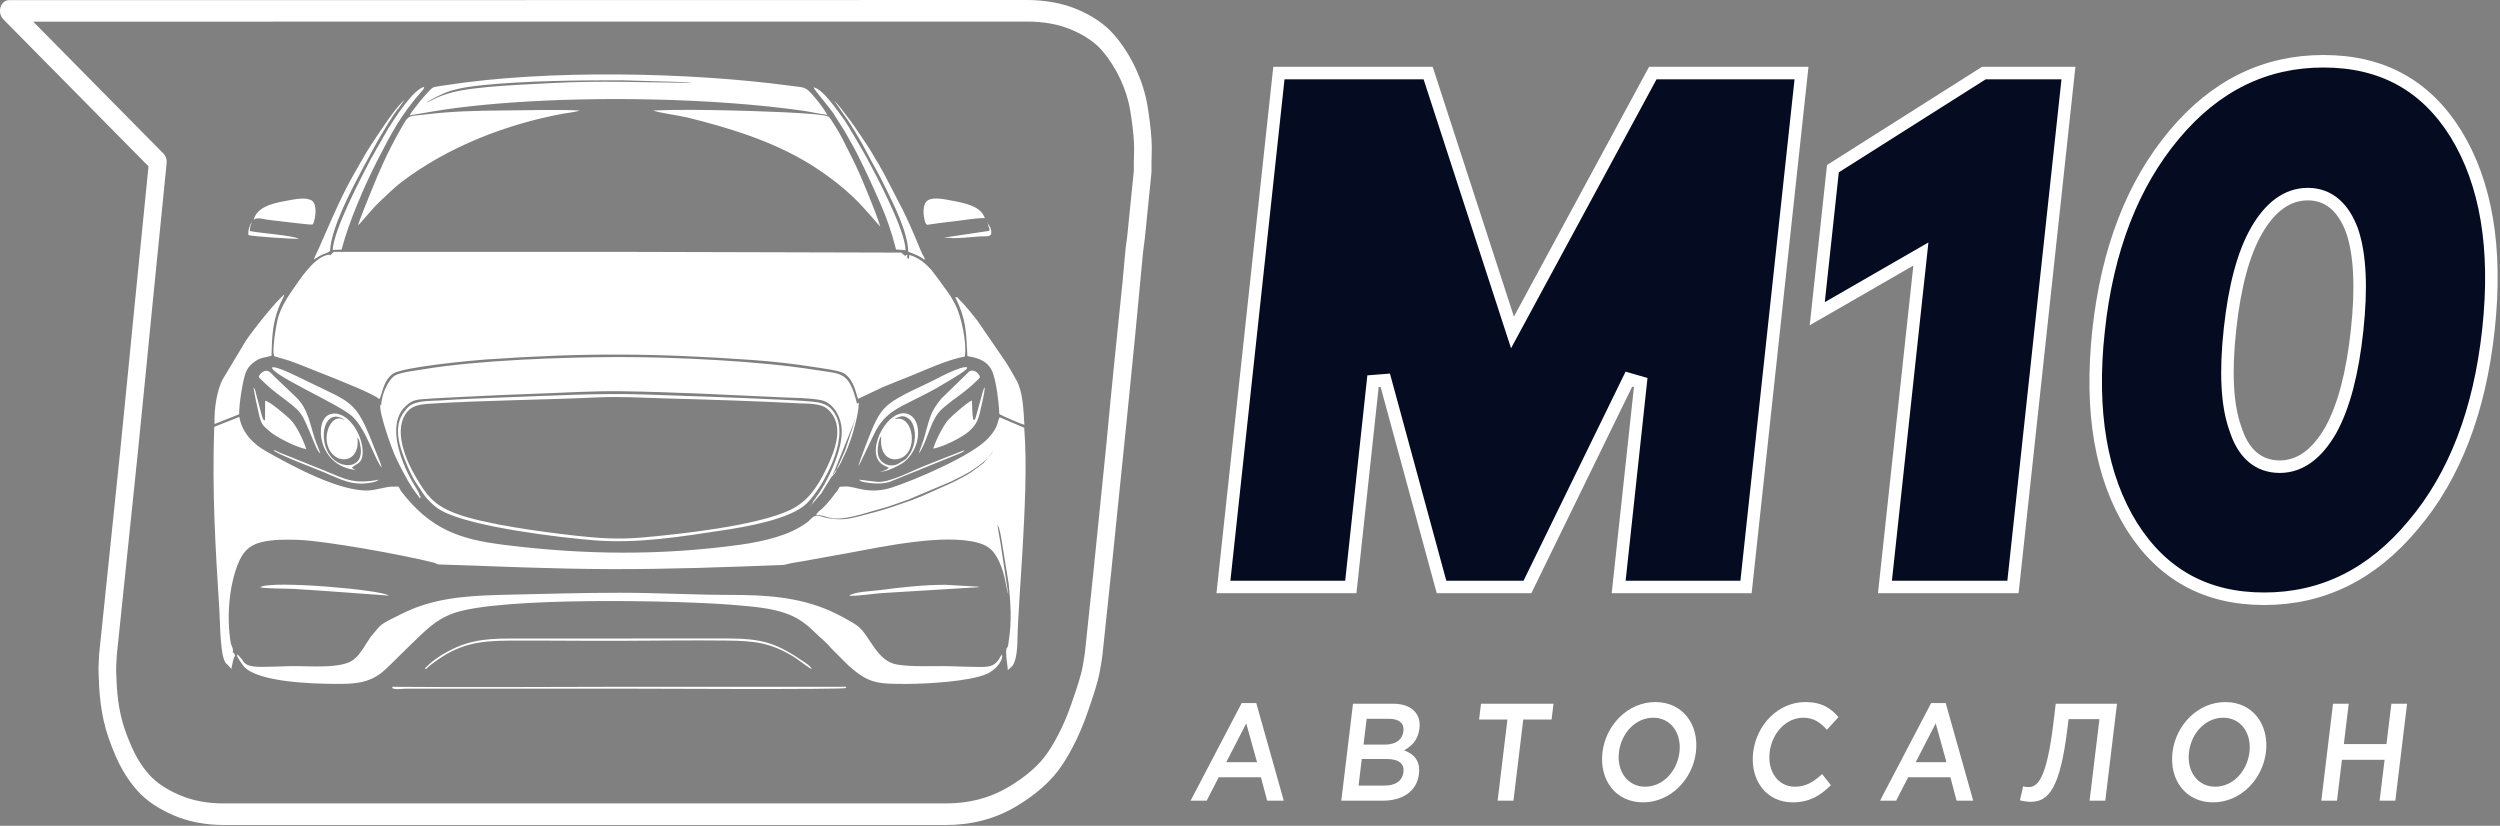 <?xml version="1.0" encoding="UTF-8"?> <svg xmlns="http://www.w3.org/2000/svg" viewBox="0 0 199.812 66" fill="none"><rect x="0" y="0" width="199.812" height="66" fill="#808080" stroke="none"/><path fill-rule="evenodd" clip-rule="evenodd" d="M95.157 63.995H96.443L97.404 62.124H100.78L101.278 63.995H102.605L100.406 56.19H99.243L95.157 63.995ZM98.009 60.917L99.607 57.817L100.467 60.917H98.009ZM107.202 63.995H110.508C112.099 63.995 113.24 63.254 113.407 61.869C113.537 60.796 113.018 60.275 112.219 59.965C112.786 59.666 113.336 59.168 113.448 58.238C113.514 57.696 113.401 57.275 113.127 56.932C112.772 56.489 112.159 56.245 111.343 56.245H108.139L107.202 63.995ZM108.979 59.511L109.228 57.452H111.034C111.84 57.452 112.243 57.828 112.169 58.437C112.081 59.168 111.499 59.511 110.693 59.511H108.979ZM108.583 62.789L108.84 60.663H110.829C111.819 60.663 112.251 61.051 112.172 61.703C112.085 62.423 111.521 62.789 110.664 62.789H108.583ZM119.697 63.995H120.962L121.746 57.507H124.01L124.163 56.245H118.369L118.216 57.507H120.481L119.697 63.995ZM131.317 64.128C133.511 64.128 135.282 62.301 135.546 60.12C135.812 57.917 134.5 56.112 132.307 56.112C130.113 56.112 128.342 57.939 128.078 60.12C127.812 62.324 129.124 64.128 131.317 64.128ZM131.489 62.877C130.071 62.877 129.212 61.626 129.394 60.12C129.579 58.592 130.717 57.363 132.135 57.363C133.553 57.363 134.412 58.614 134.23 60.12C134.045 61.648 132.907 62.877 131.489 62.877ZM143.27 64.128C144.607 64.128 145.487 63.597 146.334 62.755L145.635 61.869C144.948 62.49 144.34 62.877 143.462 62.877C142.095 62.877 141.256 61.637 141.439 60.12C141.625 58.581 142.762 57.363 144.129 57.363C144.945 57.363 145.51 57.751 146.012 58.327L146.94 57.319C146.342 56.61 145.607 56.112 144.291 56.112C142.128 56.112 140.39 57.917 140.123 60.12C139.852 62.368 141.189 64.128 143.27 64.128ZM150.261 63.995H151.547L152.508 62.124H155.884L156.382 63.995H157.709L155.51 56.19H154.347L150.261 63.995ZM153.113 60.917L154.711 57.817L155.571 60.917H153.113ZM162.296 64.084C163.704 64.084 164.649 63.099 165.245 58.171L165.329 57.474H167.798L167.009 63.995H168.264L169.201 56.245H164.304L164.12 57.773C163.559 62.412 162.825 62.91 162.101 62.91C161.948 62.91 161.789 62.877 161.701 62.844L161.443 63.962C161.631 64.017 162.02 64.084 162.296 64.084ZM176.876 64.128C179.069 64.128 180.84 62.301 181.104 60.12C181.37 57.917 180.059 56.112 177.865 56.112C175.672 56.112 173.9 57.939 173.637 60.12C173.37 62.324 174.682 64.128 176.876 64.128ZM177.048 62.877C175.629 62.877 174.771 61.626 174.953 60.12C175.137 58.592 176.275 57.363 177.694 57.363C179.111 57.363 179.97 58.614 179.788 60.12C179.603 61.648 178.465 62.877 177.048 62.877ZM185.53 63.995H186.784L187.179 60.729H190.587L190.191 63.995H191.446L192.384 56.245H191.129L190.739 59.467H187.332L187.721 56.245H186.467L185.53 63.995Z" fill="white"></path><path d="M139.551 46.913H129.371L131.134 30.574L130.189 30.301L122.081 46.913H115.214L110.717 30.389L109.738 30.467L107.963 46.913H97.782L102.216 5.838H114.144L120.524 25.463L120.884 26.57L121.438 25.546L132.1 5.838H143.985L139.551 46.913ZM160.886 46.913H150.654L153.421 21.28L153.526 20.303L152.675 20.793L145.243 25.075L146.495 13.481L158.564 5.838H165.32L160.886 46.913ZM192.89 41.941L192.887 41.944C189.599 45.903 185.632 47.855 180.963 47.855C176.334 47.855 172.828 45.932 170.385 42.061C167.933 38.125 167.025 32.932 167.727 26.429L167.23 26.376L167.727 26.429C168.428 19.93 170.459 14.714 173.788 10.746L173.788 10.746C177.071 6.829 181.036 4.896 185.708 4.896C190.372 4.896 193.876 6.82 196.284 10.688C198.702 14.624 199.594 19.818 198.891 26.322C198.185 32.865 196.174 38.058 192.89 41.941ZM186.302 34.347L186.305 34.34C187.339 32.457 188.024 29.807 188.389 26.429C188.753 23.056 188.642 20.396 188.009 18.494L188.009 18.494L188.004 18.481C187.666 17.55 187.21 16.807 186.61 16.294C186.002 15.773 185.275 15.514 184.454 15.514C182.788 15.514 181.435 16.563 180.371 18.401C179.301 20.247 178.599 22.902 178.23 26.322C177.862 29.73 177.987 32.393 178.662 34.26C178.962 35.21 179.398 35.973 179.998 36.5C180.61 37.038 181.358 37.299 182.21 37.299C183.881 37.299 185.235 36.223 186.302 34.347Z" fill="#050B20" stroke="white"></path><path fill-rule="evenodd" clip-rule="evenodd" d="M47.739 31.763C49.541 31.68 51.32 31.786 53.112 31.84C54.885 31.893 56.681 31.939 58.449 32.003C60.233 32.068 62.011 32.138 63.788 32.232C64.563 32.272 65.615 32.209 66.168 32.716C67.543 33.979 66.755 35.98 66.032 37.481C65.306 38.986 64.522 40.107 63.15 40.761C60.469 42.039 54.157 42.719 51.215 42.969C49.361 43.125 47.764 43.012 45.933 42.806C43.426 42.522 38.659 41.902 36.378 41.021C34.622 40.342 34.094 39.569 33.234 38.123C32.507 36.9 31.492 34.613 32.367 33.168C32.803 32.445 33.412 32.324 34.392 32.263C38.839 31.987 43.304 31.969 47.739 31.763ZM30.307 31.902C30.543 31.655 30.569 30.448 31.412 29.866C32.193 29.328 37.738 28.808 38.755 28.737C46.656 28.186 52.204 28.216 60.099 28.769C61.772 28.886 63.463 29.08 65.118 29.343C65.634 29.426 67.097 29.607 67.465 29.847C68.262 30.365 68.403 31.429 68.576 31.878L70.6 30.923C71.294 30.633 72.021 30.353 72.72 30.072C74.06 29.532 75.665 28.77 77.113 28.492C77.284 27.543 76.892 25.411 76.354 24.351C76.263 24.172 76.164 23.997 76.075 23.841C75.833 23.415 75.325 22.79 75.115 22.463L74.445 21.578C73.943 21.026 73.484 20.627 72.687 20.371C72.669 20.481 72.65 20.592 72.628 20.704L72.49 20.584C72.502 20.507 72.514 20.428 72.524 20.349C72.5 20.353 72.428 20.39 72.329 20.446L72.033 20.19L49.03 20.128H26.679L26.373 20.429L26.363 20.353C25.155 20.403 23.905 22.426 23.242 23.379C22.887 23.888 22.417 24.666 22.192 25.509C22.095 25.874 21.681 28.267 21.941 28.48C21.944 28.483 22.944 28.766 23.06 28.808C23.42 28.936 23.767 29.056 24.122 29.204C24.834 29.498 25.545 29.764 26.249 30.049C26.949 30.332 29.96 31.509 30.307 31.902ZM34.035 8.207C34.068 8.2 35.202 7.496 36.069 7.241C36.862 7.007 37.737 6.893 38.568 6.807C41.952 6.457 46.273 6.41 49.706 6.418L53.896 6.536C54.158 6.547 55.069 6.565 55.268 6.623C51.552 6.592 47.843 6.43 44.091 6.642C42.058 6.757 38.11 6.877 36.173 7.378C34.872 7.712 34.65 8.013 34.035 8.207ZM31.802 54.895C31.319 54.891 31.409 54.849 31.334 54.988C31.575 55.151 32.134 55.042 32.447 55.043L35.853 55.042C37.372 55.042 38.891 55.039 40.409 55.042C43.447 55.049 46.485 55.039 49.522 55.04C51.119 55.041 67.485 55.129 67.634 54.989C67.562 54.832 67.655 54.89 67.15 54.895L49.476 54.892C43.64 54.897 37.638 54.945 31.802 54.895ZM77.321 28.466C78.273 28.596 79.046 28.934 79.36 29.823C79.633 30.597 79.84 32.149 79.869 33.083C80.041 33.217 81.629 33.905 81.874 33.953C81.806 32.726 81.733 31.243 81.243 30.398C80.982 29.949 80.778 29.558 80.513 29.132C80.446 29.025 80.395 28.958 80.327 28.85L78.103 25.61C77.853 25.279 77.061 24.311 76.755 24.026C76.646 23.924 76.65 23.91 76.538 23.781L76.344 23.736C77.186 25.457 77.22 26.365 77.321 28.466ZM20.303 17.469L20.282 17.575C20.507 17.319 21.117 17.535 21.437 17.569C21.693 17.596 24.884 17.997 24.972 17.946L25.031 17.894C25.241 17.37 25.349 16.353 24.952 16.055C24.53 15.738 23.662 15.905 23.148 16C22.27 16.162 20.648 16.381 20.303 17.469ZM19.854 18.788C20.064 18.886 23.491 19.119 23.875 19.085C23.439 18.815 20.696 18.627 19.964 18.466C19.96 18.126 20.051 18 20.136 17.736C19.982 17.945 19.802 18.364 19.854 18.788ZM73.972 17.837L74.099 17.972C74.857 17.846 75.606 17.764 76.357 17.675C77.1 17.587 77.982 17.428 78.711 17.432C78.393 16.442 77.025 16.212 75.938 16.01C75.435 15.917 74.595 15.736 74.153 16.016C73.706 16.3 73.76 17.209 73.972 17.837ZM78.96 17.868C78.993 18.171 79.177 18.372 79.044 18.455L75.434 18.992L75.92 19.011C76.328 19.093 77.8 18.927 78.381 18.893C78.595 18.879 79.059 18.939 79.179 18.769C79.34 18.573 79.108 18.013 78.968 17.893L78.905 17.819L78.885 17.809L78.896 17.779L78.96 17.868ZM71.618 19.94L72.383 19.993C72.327 18.343 70.086 14.12 69.314 12.689C69.024 12.152 67.731 9.918 67.44 9.531C66.921 8.839 65.767 7.1 65.024 6.98C65.1 7.217 66.237 8.52 66.574 9.005L67.504 10.48C67.661 10.732 67.782 10.985 67.941 11.252C68.678 12.496 69.736 14.826 70.341 16.216C70.893 17.483 71.23 18.449 71.618 19.94ZM72.591 20.11C72.824 20.218 73.683 20.518 73.85 20.759C73.861 20.745 73.887 20.71 73.889 20.726C73.891 20.741 73.905 20.692 73.916 20.679C73.927 20.666 73.751 20.374 73.719 20.308C73.632 20.127 73.596 20.05 73.522 19.868C72.293 16.857 71.995 16.512 70.655 13.882L70.219 13.108C69.887 12.588 69.668 12.14 69.268 11.547C68.357 10.2 68.293 10.038 67.217 8.664C67.047 8.448 66.891 8.261 66.664 8.03L67.539 9.291C67.965 9.858 68.864 11.375 69.218 12.066C69.723 13.051 70.225 13.862 70.772 14.994C71.452 16.4 72.541 18.503 72.591 20.11ZM26.59 19.977L27.302 19.949C27.865 17.751 29.155 14.799 30.126 12.895C31.307 10.579 32.044 9.2 33.64 7.37C33.87 7.107 33.833 7.204 33.908 6.943C33.033 7.129 31.606 9.365 31.02 10.29L30.1 11.892C29.954 12.194 29.792 12.412 29.645 12.697C28.909 14.113 26.672 18.336 26.59 19.977ZM77.827 33.573C77.79 33.512 77.8 33.549 77.773 33.452C77.713 33.244 77.692 32.242 77.683 32.01C77.382 32.092 76.066 33.252 75.82 33.52C75.45 33.924 74.834 35.069 74.588 35.859C75.391 35.719 76.964 34.933 77.484 34.443C77.871 34.078 78.139 33.747 78.309 33.011C78.438 32.449 78.665 31.527 78.719 30.963C78.57 31.1 78.551 31.336 78.469 31.609L77.997 33.308C77.905 33.589 77.968 33.494 77.827 33.573ZM80.443 51.844L80.412 52.095C80.434 52.908 80.534 53.085 80.547 53.565L80.795 53.332C80.803 53.324 80.816 53.309 80.827 53.3C81.193 53.059 81.304 51.932 81.312 51.39C81.343 49.478 81.602 46.157 81.713 44.159C81.885 41.065 82.105 37.276 81.861 34.187L79.898 33.351C79.711 33.638 79.846 34.073 79.024 34.984C77.724 36.423 73.112 38.363 71.35 38.943C69.366 39.596 68.321 38.809 67.513 38.885C66.952 38.913 67.191 38.844 66.902 39.249C66.819 39.366 66.761 39.411 66.674 39.537C66.429 39.895 65.774 40.663 65.448 40.862L65.324 41.004C65.224 41.14 65.269 41.078 65.237 41.161C66.317 41.163 66.181 41.839 68.864 41.104L69.8 40.831C69.966 40.787 70.124 40.736 70.289 40.693C71.096 40.486 71.83 40.188 72.615 39.921L76.01 38.488C76.02 38.483 76.032 38.477 76.043 38.472L76.729 38.127C76.761 38.111 76.796 38.096 76.829 38.079L76.894 38.044C76.904 38.039 76.915 38.032 76.926 38.026L77.398 37.766C77.407 37.761 77.419 37.753 77.428 37.748L77.616 37.635C77.625 37.629 77.637 37.621 77.647 37.615L77.738 37.556C77.75 37.547 77.786 37.522 77.798 37.514L78.211 37.228C78.534 37.001 78.841 36.732 79.115 36.411C79.178 36.339 79.195 36.323 79.258 36.246L79.365 36.09C79.368 36.072 79.377 36.046 79.384 36.056L78.622 37C78.614 37.007 78.603 37.017 78.595 37.025L77.642 37.729C77.633 37.735 77.621 37.742 77.611 37.748L77.363 37.901C77.351 37.91 77.316 37.936 77.304 37.945L76.498 38.376C76.488 38.382 76.476 38.388 76.465 38.394L76.301 38.476C76.248 38.502 76.19 38.53 76.139 38.557C76.129 38.563 76.117 38.569 76.107 38.575L73.697 39.648C73.685 39.652 73.674 39.658 73.662 39.663L73.448 39.742C73.437 39.746 73.425 39.75 73.414 39.755L72.895 39.97C72.86 39.982 72.813 39.994 72.783 40.004L72.711 40.029C71.789 40.36 70.907 40.674 69.943 40.927L69.224 41.12C69.195 41.126 69.136 41.141 69.109 41.149L68.545 41.297C68.479 41.315 68.421 41.326 68.349 41.341L67.842 41.449C67.066 41.566 66.322 41.491 65.588 41.26C64.978 41.068 64.886 41.498 64.445 41.8C63.676 42.327 63.007 42.632 62.033 42.93C61.121 43.208 60.134 43.402 59.195 43.533C52.818 44.414 46.666 44.349 40.291 43.548C36.822 43.112 34.443 42.37 32.049 39.247C31.79 38.736 31.9 38.918 31.404 38.896C31.005 38.855 30.055 39.171 29.502 39.199C27.171 39.32 23.342 37.245 21.235 36.048C20.32 35.528 19.355 34.652 19.129 33.32L17.12 34.118C16.951 39.449 17.205 43.565 17.533 48.759C17.596 49.744 17.584 52.73 18.125 53.069L18.49 53.445C18.496 53.454 18.516 53.487 18.525 53.503C18.465 53.375 18.576 53.109 18.657 52.686L18.79 52.391L18.695 52.184C18.591 52.109 18.577 52.318 18.622 52.01L18.604 51.844L18.448 51.422C18.099 49.396 18.3 46.857 19.022 45.065C19.377 44.184 19.851 43.6 20.83 43.348C21.769 43.105 22.863 43.115 23.841 43.148C25.911 43.218 32.131 44.321 34.703 44.976L35.014 45.11C39.606 45.263 44.222 45.474 48.832 45.487C53.429 45.501 58.058 45.33 62.639 45.15L63.307 44.997C63.514 44.957 63.739 44.923 63.955 44.892L67.695 44.219C70.566 43.692 75.414 42.638 78.155 43.376C79.09 43.628 79.479 44.085 79.852 44.877C80.369 45.979 80.375 46.874 80.589 47.516L79.955 43.345C79.878 42.88 79.782 42.436 79.72 41.957C79.939 42.215 80.078 43.371 80.144 43.737L80.618 46.645C80.771 48.223 80.883 49.645 80.616 51.271C80.582 51.48 80.6 51.547 80.532 51.707L80.443 51.844ZM70.36 18.122C70.108 17.293 69.684 16.248 69.354 15.441C68.397 13.094 68.26 12.949 67.297 11.023C67.149 10.727 66.372 9.405 66.225 9.322C65.665 9.006 59.454 8.853 58.616 8.833C56.536 8.781 54.277 8.746 52.203 8.831C52.502 8.985 54.376 9.251 54.904 9.382C58.199 10.197 61.755 11.27 64.735 13.119C66.238 14.051 67.836 15.269 69.092 16.68C69.237 16.844 69.379 17.024 69.526 17.17L70.36 18.122ZM28.619 18.013C28.752 17.922 29.87 16.555 30.285 16.178C30.874 15.64 31.452 15.033 32.097 14.544C35.866 11.688 40.528 9.917 44.969 9.092C45.352 9.021 46.015 8.959 46.331 8.834C44.919 8.739 41.661 8.819 40.085 8.831C38.075 8.846 36.034 8.897 34.055 9.144C32.526 9.334 32.729 9.065 31.959 10.428C30.997 12.133 30.406 13.45 29.647 15.33C29.432 15.862 28.734 17.552 28.619 18.013ZM25.084 20.741C25.287 20.635 25.462 20.492 25.703 20.377C25.924 20.27 26.188 20.22 26.377 20.065C26.483 18.161 28.08 15.198 28.964 13.51L30.131 11.358C30.589 10.58 31.344 9.252 31.881 8.616L32.342 7.966C32.181 8.089 31.938 8.388 31.787 8.557C31.352 9.046 30.59 10.177 30.221 10.728C29.233 12.202 29.191 12.342 28.321 13.854C27.394 15.467 26.63 17.226 25.865 18.978C25.734 19.279 25.614 19.55 25.475 19.866C25.349 20.152 25.182 20.449 25.084 20.741ZM68.594 32.182L68.503 32.296C67.842 29.643 67.292 29.909 65.199 29.571C60.724 28.848 53.91 28.532 49.476 28.537C45.071 28.542 38.17 28.781 33.757 29.528C33.214 29.62 31.802 29.772 31.452 30.09C31.02 30.48 30.566 31.325 30.47 32.286C30.481 32.411 30.5 32.388 30.406 32.341C30.243 32.908 31.349 35.957 31.604 36.494C32.01 37.349 32.489 38.29 32.992 39.054L33.53 39.79L33.631 39.914C33.473 39.778 33.657 39.73 33.659 39.727C33.521 39.615 33.529 39.587 33.488 39.432C33.307 39.007 32.766 38.349 32.225 36.975C31.686 35.606 31.21 33.575 32.431 32.448C32.795 32.112 33.082 31.962 33.643 31.915C34.707 31.827 35.757 31.784 36.822 31.728C38.926 31.616 41.057 31.528 43.171 31.454C45.301 31.379 47.531 31.238 49.66 31.269C53.927 31.331 58.207 31.562 62.454 31.754C63.396 31.797 64.718 31.801 65.614 31.979C66.453 32.146 67.097 33.031 67.25 34.056C67.525 35.889 65.886 38.93 65.256 39.69C65.106 40.012 65.155 39.744 64.886 40.291C64.809 40.449 64.88 40.356 64.753 40.466L65.632 39.448L66.389 38.211C66.495 38.009 66.765 37.936 66.875 37.501C66.867 37.508 66.854 37.509 66.851 37.526L66.556 37.996C66.579 37.835 66.619 37.804 66.701 37.63L68.367 33.489L67.575 35.909C67.569 35.924 67.552 35.969 67.545 35.985C67.541 35.996 67.535 36.012 67.531 36.024L66.875 37.501C67.064 37.359 67.371 36.611 67.487 36.378C67.688 35.974 67.839 35.569 67.998 35.127C68.208 34.545 68.62 33.025 68.629 32.361C68.632 32.142 68.692 32.274 68.594 32.182ZM28.571 34.994C28.641 35.041 28.602 34.988 28.666 35.106C28.67 35.113 28.709 35.219 28.71 35.223C28.735 35.301 28.765 35.438 28.785 35.531C29.207 37.529 27.259 37.546 26.421 36.465C25.359 35.094 25.91 32.494 27.55 33.547C27.29 33.512 27.586 33.56 27.318 33.482C27.237 33.458 27.251 33.447 27.113 33.442C26.321 33.41 25.701 35.071 26.427 36.115C27.162 37.172 28.792 36.847 28.571 34.994ZM28.115 37.384C28.486 37.034 28.941 37.079 28.984 36.234C29.06 34.73 27.655 32.599 26.312 33.138C25.088 33.63 25.407 37.251 28.411 37.556L28.115 37.384ZM21.734 29.393C21.896 30.057 27.021 32.286 28.104 33.233C29.286 34.267 29.943 36.769 30.521 37.379C30.409 36.945 30.091 36.238 29.915 35.786C28.432 31.98 28.218 32.263 24.601 30.496C24.287 30.342 21.892 29.112 21.734 29.393ZM20.672 30.128C21.054 30.536 21.589 31.03 22.077 31.401C24.284 33.082 23.979 32.697 25.086 35.323C25.213 35.621 25.365 36.071 25.603 36.246C25.503 35.906 25.301 35.503 25.171 35.104C25.045 34.717 24.927 34.282 24.813 33.892C24.339 32.266 23.932 31.998 23.025 31.137L21.904 30.071C21.756 29.927 21.671 29.8 21.513 29.699C21.176 29.481 20.766 29.843 20.672 30.128ZM24.484 35.897C24.24 35.164 23.688 33.987 23.187 33.509C22.926 33.261 21.494 32.009 21.191 32.035L21.181 33.612C21.003 33.55 21.006 33.467 20.885 33.053L20.507 31.639C20.449 31.427 20.407 31.078 20.262 30.976C20.364 31.628 20.52 32.346 20.664 32.986C20.89 33.996 21.014 33.987 21.542 34.468C22.05 34.929 23.758 35.792 24.484 35.897ZM30.256 38.343C28.159 38.724 27.584 38.273 25.782 37.549L22.303 36.152C22.222 36.117 22.148 36.075 22.067 36.038C22.025 36.019 21.984 35.999 21.94 35.996C21.849 35.987 21.918 35.982 21.865 36.018C22.508 36.436 25.01 37.387 25.86 37.734C27.267 38.311 28.134 38.882 29.751 38.557C29.919 38.524 30.118 38.481 30.256 38.343ZM68.657 38.335C68.783 38.489 68.969 38.514 69.194 38.555C69.395 38.592 69.626 38.618 69.821 38.631C70.237 38.658 70.67 38.639 71.061 38.531L76.683 36.251C76.824 36.183 77.024 36.126 77.084 35.978C75.993 36.41 74.798 36.864 73.681 37.318C72.791 37.678 71.069 38.598 70.093 38.512L68.657 38.335ZM68.591 37.275C68.712 37.18 69.737 34.902 70.003 34.413C70.515 33.471 71.141 32.943 72.162 32.406C73.029 31.951 73.951 31.531 74.83 31.032C75.15 30.85 76.848 29.871 77.153 29.577C77.35 29.387 77.216 29.596 77.3 29.363C76.876 29.192 74.974 30.216 74.469 30.47C73.599 30.907 72.614 31.317 71.775 31.81C70.742 32.417 70.332 32.899 69.809 34.056C69.558 34.613 68.741 36.723 68.591 37.275ZM71.537 33.43C71.922 33.325 72.137 33.133 72.557 33.411C72.821 33.587 72.982 33.853 73.074 34.311C73.254 35.209 72.945 36.123 72.416 36.667C72.406 36.677 72.376 36.706 72.365 36.716L71.716 37.108C71.333 37.248 70.961 37.23 70.629 37.006C70.369 36.83 70.163 36.578 70.15 36.067C70.142 35.764 70.226 35.094 70.431 34.857C70.215 37.022 71.939 37.038 72.541 36.192C73.246 35.203 72.773 33.4 71.768 33.462C71.704 33.465 71.726 33.474 71.653 33.465C71.533 33.45 71.667 33.506 71.537 33.43ZM71.033 37.384L70.979 37.443C70.829 37.572 70.471 37.688 70.303 37.693C70.724 37.726 71.365 37.442 71.732 37.247C71.951 37.13 72.163 37.015 72.342 36.859C73.645 35.723 73.667 33.675 72.716 33.158C71.132 32.298 69.112 35.938 70.415 37.043C70.628 37.223 70.921 37.318 71.033 37.384ZM73.43 36.267C74.232 35.096 74.321 33.516 75.368 32.617C75.834 32.217 76.39 31.803 76.901 31.433C77.24 31.188 78.188 30.385 78.325 30.142C78.255 29.824 77.822 29.48 77.473 29.683L75.227 31.87C74.283 32.998 74.302 33.523 73.83 35.106C73.761 35.336 73.436 36.181 73.43 36.267ZM17.149 33.888L19.113 33.113C19.107 32.277 19.382 30.497 19.631 29.811C19.791 29.373 20.089 29.077 20.425 28.856C20.892 28.549 21.164 28.588 21.698 28.439C21.744 26.947 21.767 25.891 22.289 24.54C22.439 24.15 22.633 23.837 22.741 23.538C22.157 23.931 20.172 26.442 19.639 27.249L17.792 30.329C17.351 31.189 17.1 32.619 17.149 33.888ZM19.342 52.69C19.274 52.694 19.289 52.715 19.294 52.633L19.234 52.587L19.027 52.339L18.969 52.29L18.959 52.455C19.033 52.619 19.389 53.154 19.48 53.258C20.626 54.558 25.191 54.644 26.602 54.657C28.132 54.671 29.373 54.675 30.553 53.722C30.793 53.529 31.027 53.295 31.238 53.087L32.882 51.469C33.974 50.46 34.689 49.587 36.203 49.028C39.9 47.665 54.537 47.991 58.725 48.357C60.112 48.478 61.605 48.578 62.869 49.045C64.356 49.593 64.845 50.344 65.835 51.193C66.039 51.369 66.301 51.644 66.487 51.868L67.481 52.862C67.604 52.968 67.686 53.078 67.813 53.191C69.426 54.625 70.093 54.668 72.488 54.662C73.981 54.658 77.481 54.481 78.891 53.854C79.406 53.625 80.025 53.045 80.107 52.477C80.082 52.335 80.113 52.408 80.035 52.302L80.019 52.394C80.024 52.48 80.041 52.46 79.975 52.46L79.954 52.47L79.911 52.55L79.88 52.624C79.464 53.3 79.017 53.313 78.149 53.305C77.43 53.298 76.703 53.272 75.986 53.248C74.628 53.202 72.961 53.337 71.659 53.106C70.069 52.827 69.498 50.759 68.559 50.04C68.086 49.678 66.773 49.003 66.26 48.783C63.71 47.692 61.119 47.549 58.366 47.548C55.466 47.546 52.542 47.377 49.614 47.376C46.693 47.376 43.78 47.459 40.871 47.526C38.146 47.589 35.429 47.647 32.899 48.698C32.346 48.928 31.816 49.205 31.272 49.476C30.205 50.009 30.301 50.142 29.789 50.714C29.69 50.823 29.729 50.749 29.645 50.877L29.148 51.632C29.031 51.851 29.037 51.817 28.899 52.008C28.637 52.374 28.667 52.355 28.321 52.669C27.388 53.516 24.598 53.203 23.243 53.24C22.523 53.26 21.801 53.292 21.08 53.299C20.152 53.308 19.658 53.23 19.396 52.794C19.348 52.713 19.381 52.771 19.342 52.69ZM20.798 46.929C20.981 47.045 23.01 47.043 23.428 47.065C24.283 47.111 25.15 47.185 26.005 47.234L31.069 47.603C30.662 47.16 21.7 46.355 20.798 46.929ZM67.877 47.618C68.659 47.641 69.657 47.463 70.461 47.404L78.25 46.929C78.239 46.921 78.224 46.913 78.215 46.909C78.206 46.905 78.19 46.894 78.179 46.89L75.572 46.739C73.846 46.741 71.999 46.941 70.281 47.17C69.739 47.242 68.212 47.295 67.877 47.618ZM33.949 53.414C34.078 53.528 34.096 53.427 34.249 53.284C34.348 53.192 34.467 53.111 34.589 53.019C36.645 51.461 38.25 51.213 40.732 51.2C43.616 51.186 46.5 51.227 49.384 51.218C52.279 51.209 55.19 51.163 58.083 51.197C60.304 51.223 61.602 51.354 63.507 52.538C63.755 52.692 64.744 53.46 64.87 53.471C64.835 53.275 64.39 52.988 64.27 52.906C62.048 51.389 60.945 51.034 58.129 51.029L40.686 51.036C38.504 51.039 37.104 51.246 35.234 52.389C34.995 52.536 34.753 52.724 34.532 52.891C34.314 53.058 34.087 53.317 33.949 53.414ZM32.748 9.219C34.068 8.998 35.336 8.767 36.699 8.598C38.063 8.43 39.424 8.303 40.802 8.203C47.826 7.691 57.088 7.843 64.17 8.849C64.828 8.943 65.496 9.102 66.121 9.183C65.822 8.646 65.384 8.082 64.999 7.646C64.351 6.911 64.358 7.014 63.237 6.863C55.137 5.765 43.718 5.547 35.671 6.804C35.407 6.846 34.846 6.906 34.622 6.989C34.345 7.091 32.836 8.953 32.748 9.219ZM31.822 34.812C31.902 35.658 32.307 36.652 32.593 37.317C32.756 37.694 32.949 38.098 33.137 38.414L33.758 39.356C34.096 39.882 34.691 40.505 35.36 40.855C37.816 42.14 44.728 42.962 47.483 43.184C50.97 43.465 54.475 42.886 57.864 42.371C59.55 42.115 63.24 41.506 64.529 40.189C65.804 38.886 67.787 35.235 66.85 33.298C66.474 32.524 65.989 32.204 65.008 32.11C64.122 32.023 63.207 31.983 62.316 31.941C58.695 31.771 55.08 31.646 51.455 31.527C47.823 31.409 44.135 31.627 40.5 31.755C38.709 31.819 36.901 31.897 35.117 32.009C34.338 32.057 33.27 32.001 32.687 32.48C32.462 32.666 32.168 33.058 32.026 33.374C31.845 33.777 31.769 34.267 31.822 34.812Z" fill="white"></path><path fill-rule="evenodd" clip-rule="evenodd" d="M82.072 0C82.823 0 83.546 0.066 84.239 0.197C84.934 0.328 85.582 0.524 86.182 0.784C86.788 1.047 87.329 1.344 87.802 1.674C88.289 2.013 88.711 2.392 89.069 2.811C89.412 3.212 89.724 3.632 90.003 4.071C90.283 4.509 90.54 4.98 90.773 5.484C91.008 5.987 91.202 6.485 91.357 6.978C91.516 7.482 91.636 7.987 91.719 8.491C91.794 8.949 91.858 9.404 91.913 9.856C91.965 10.3 92.005 10.72 92.031 11.115C92.068 11.682 92.053 12.17 92.041 12.57C92.037 12.681 92.034 12.785 92.034 12.971V13.705C92.034 13.751 92.031 13.797 92.025 13.841L91.502 19.038C91.484 19.213 91.457 19.401 91.43 19.595C91.4 19.803 91.369 20.02 91.351 20.221C90.572 28.77 89.66 37.375 88.793 45.916L88.783 45.99L88.113 52.341C88.074 52.71 87.997 53.128 87.907 53.623L87.876 53.795C87.819 54.109 87.706 54.541 87.538 55.09C87.372 55.631 87.158 56.274 86.897 57.019C86.62 57.806 86.315 58.543 85.981 59.23C85.645 59.92 85.277 60.567 84.876 61.169C84.463 61.789 83.942 62.379 83.313 62.937C82.697 63.484 81.984 63.997 81.174 64.475C80.346 64.963 79.464 65.33 78.531 65.574C77.601 65.817 76.624 65.938 75.601 65.938H17.884C17.155 65.938 16.45 65.872 15.771 65.741C15.091 65.61 14.45 65.414 13.85 65.153C13.251 64.894 12.714 64.602 12.237 64.279C11.747 63.946 11.325 63.582 10.973 63.186C10.63 62.801 10.313 62.378 10.024 61.917C9.734 61.454 9.475 60.96 9.246 60.435C9.03 59.938 8.838 59.446 8.673 58.959C8.509 58.474 8.379 58.018 8.285 57.593C8.193 57.176 8.116 56.738 8.055 56.28C7.995 55.829 7.951 55.37 7.925 54.905C7.901 54.476 7.885 54.093 7.878 53.756C7.871 53.421 7.875 53.16 7.89 52.974C7.901 52.839 7.905 52.713 7.908 52.603L7.909 52.6C7.913 52.449 7.918 52.316 7.928 52.221L7.937 52.149L9.585 36.263L10.26 29.474L10.711 24.887L11.87 13.297L0.254 1.531C-0.045 1.228 -0.086 0.687 0.163 0.322C0.302 0.119 0.502 0.013 0.704 0.013V0.009L41.388 0.008L82.072 0ZM84.024 1.894C83.425 1.781 82.775 1.724 82.072 1.724L41.388 1.725L2.656 1.733L13.022 12.232C13.227 12.408 13.349 12.713 13.317 13.038L13.243 13.806L12.114 25.089L11.663 29.676L10.986 36.464C10.982 36.464 9.472 51.039 9.335 52.365L9.33 52.429C9.322 52.51 9.32 52.583 9.317 52.667C9.312 52.806 9.307 52.964 9.293 53.143C9.283 53.263 9.281 53.454 9.286 53.715C9.292 53.974 9.307 54.333 9.333 54.791C9.357 55.211 9.395 55.616 9.447 56.004C9.498 56.388 9.566 56.77 9.65 57.148C9.731 57.518 9.84 57.904 9.977 58.306C10.112 58.705 10.285 59.146 10.495 59.626C10.692 60.08 10.909 60.496 11.146 60.873C11.383 61.253 11.645 61.602 11.928 61.92C12.203 62.228 12.535 62.514 12.922 62.778C13.323 63.05 13.789 63.302 14.319 63.531C14.847 63.759 15.405 63.931 15.992 64.044C16.578 64.157 17.21 64.214 17.884 64.214H75.601C76.532 64.214 77.412 64.106 78.238 63.89C79.06 63.676 79.835 63.354 80.561 62.925C81.305 62.487 81.947 62.028 82.484 61.55C83.01 61.084 83.442 60.595 83.782 60.085C84.133 59.557 84.461 58.979 84.765 58.355C85.071 57.726 85.349 57.056 85.599 56.345C85.863 55.593 86.07 54.974 86.218 54.491C86.363 54.015 86.458 53.659 86.501 53.424L86.532 53.252C86.614 52.798 86.685 52.414 86.715 52.125L87.385 45.77L88.443 35.341C88.835 31.054 89.287 26.78 89.723 22.499L89.948 20.032C89.973 19.763 90.006 19.529 90.038 19.305C90.06 19.143 90.083 18.987 90.099 18.83L90.62 13.656V12.971L90.632 12.51C90.643 12.169 90.656 11.754 90.623 11.25C90.599 10.88 90.562 10.495 90.515 10.098C90.469 9.71 90.408 9.286 90.332 8.828C90.265 8.415 90.166 8.002 90.037 7.591C89.903 7.166 89.74 6.746 89.547 6.332C89.355 5.918 89.135 5.516 88.888 5.128C88.641 4.742 88.375 4.382 88.092 4.05C87.823 3.735 87.492 3.441 87.101 3.169C86.697 2.887 86.234 2.633 85.712 2.407C85.184 2.178 84.621 2.006 84.024 1.894Z" fill="white"></path></svg> 